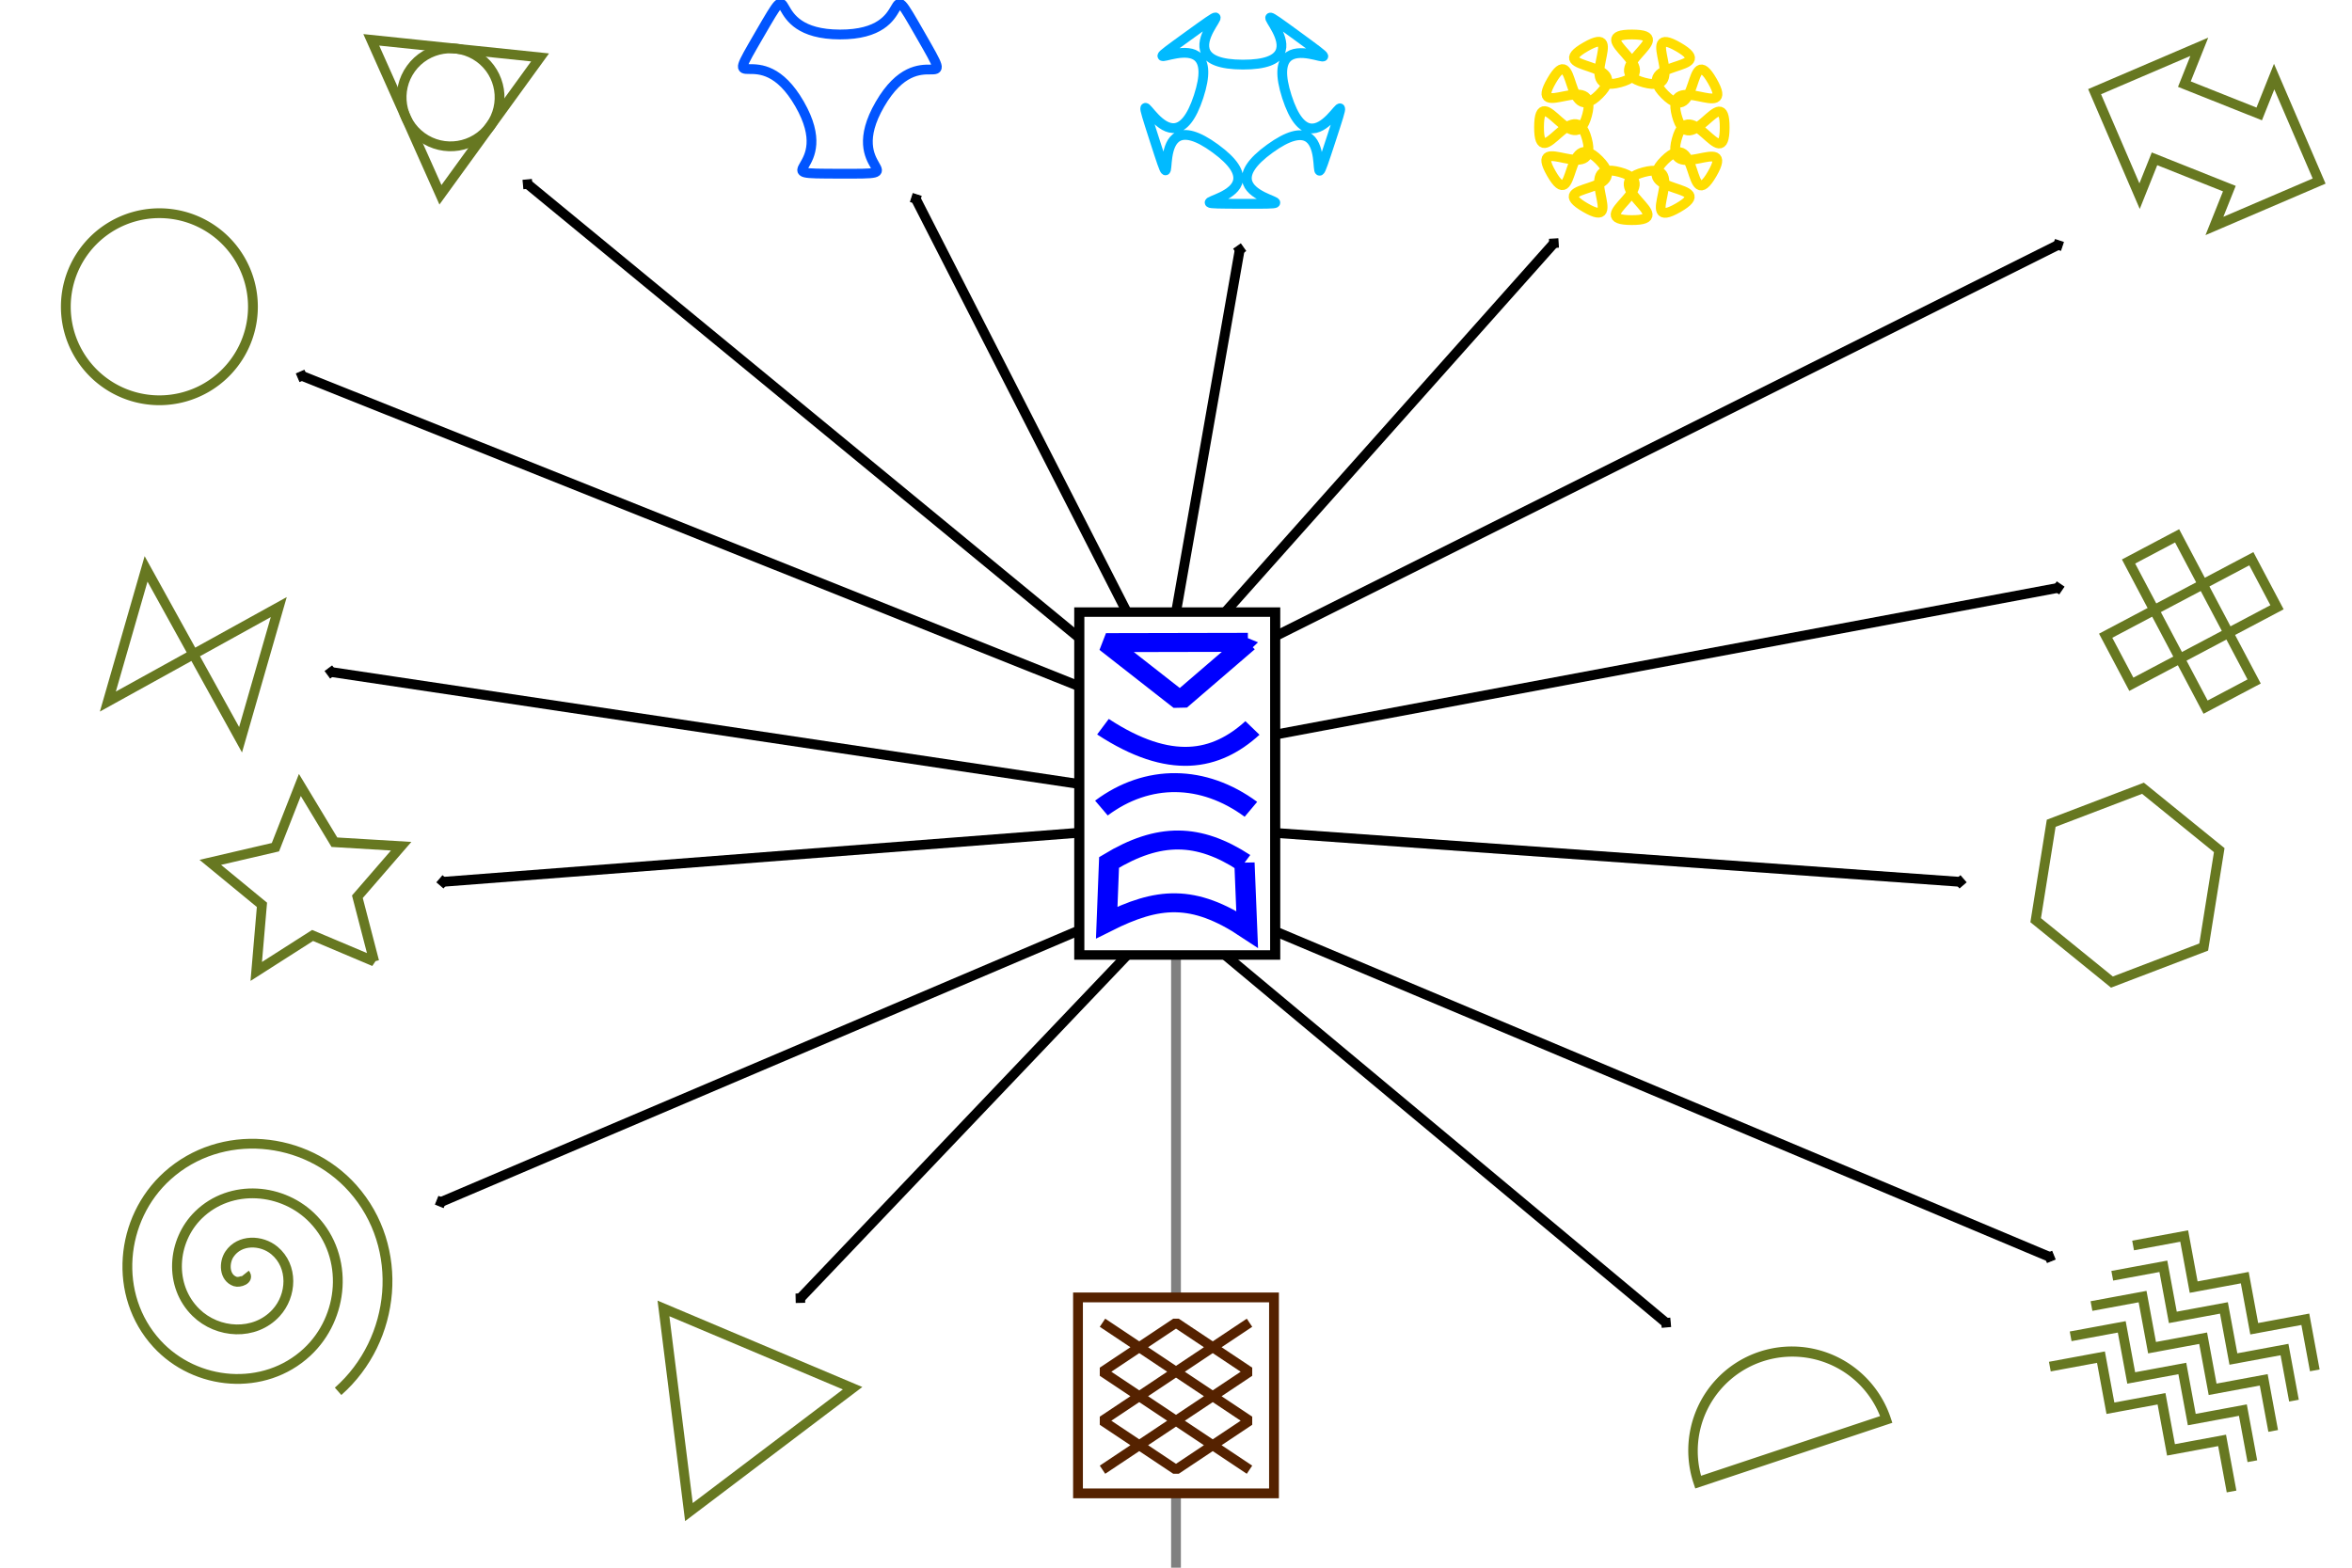 <?xml version="1.0" encoding="UTF-8" standalone="no"?>
<!-- Created with Inkscape (http://www.inkscape.org/) -->

<svg
   xmlns:dc="http://purl.org/dc/elements/1.1/"
   xmlns:cc="http://creativecommons.org/ns#"
   xmlns:rdf="http://www.w3.org/1999/02/22-rdf-syntax-ns#"
   xmlns:svg="http://www.w3.org/2000/svg"
   xmlns="http://www.w3.org/2000/svg"
   xmlns:sodipodi="http://sodipodi.sourceforge.net/DTD/sodipodi-0.dtd"
   xmlns:inkscape="http://www.inkscape.org/namespaces/inkscape"
   width="480"
   height="320"
   id="svg2"
   version="1.1"
   inkscape:version="0.47 r22583"
   sodipodi:docname="itnas069.svg"
   inkscape:export-xdpi="90"
   inkscape:export-ydpi="90"
   inkscape:export-filename="itnas069.png">
  <defs
     id="defs4">
    <marker
       inkscape:stockid="DiamondM"
       orient="auto"
       refY="0.0"
       refX="0.0"
       id="DiamondM"
       style="overflow:visible">
      <path
         id="path3941"
         d="M 0,-7.071 L -7.071,0 L 0,7.071 L 7.071,0 L 0,-7.071 z "
         style="fill-rule:evenodd;stroke:#000000;stroke-width:1.0pt;marker-start:none"
         transform="scale(0.4)" />
    </marker>
  </defs>
  <sodipodi:namedview
     id="base"
     pagecolor="#ffffff"
     bordercolor="#666666"
     borderopacity="1.0"
     inkscape:pageopacity="1"
     inkscape:pageshadow="2"
     inkscape:zoom="1"
     inkscape:cx="246.3418"
     inkscape:cy="178.97804"
     inkscape:document-units="px"
     inkscape:current-layer="layer1"
     showgrid="false"
     inkscape:snap-nodes="true"
     inkscape:snap-global="true"
     inkscape:snap-grids="true"
     showguides="true"
     inkscape:window-width="1280"
     inkscape:window-height="774"
     inkscape:window-x="-4"
     inkscape:window-y="-4"
     inkscape:window-maximized="1">
    <inkscape:grid
       empspacing="5"
       visible="true"
       enabled="true"
       snapvisiblegridlinesonly="true"
       type="xygrid"
       id="grid2816" />
  </sodipodi:namedview>
  <g
     inkscape:label="Layer 1"
     inkscape:groupmode="layer"
     id="layer1"
     transform="translate(0,0)">
    <path
       style="color:#000000;fill:none;stroke:#808080;stroke-width:2;stroke-linecap:butt;stroke-linejoin:miter;stroke-miterlimit:4;stroke-opacity:1;stroke-dasharray:none;stroke-dashoffset:0;marker:none;visibility:visible;display:inline;overflow:visible;enable-background:accumulate"
       d="m 240,305 0,70"
       id="path3658-7" />
    <path
       style="fill:none;stroke:#808080;stroke-width:2;stroke-linecap:butt;stroke-linejoin:miter;stroke-opacity:1;color:#000000;stroke-miterlimit:4;stroke-dasharray:none;stroke-dashoffset:0;marker:none;visibility:visible;display:inline;overflow:visible;enable-background:accumulate"
       d="m 240,195 0,70"
       id="path3658" />
    <g
       id="g3061"
       transform="matrix(1.047,0,0,0.98,-134.359,-244.07)">
      <g
         transform="matrix(0,1,-1,0,1184.628,249.448)"
         id="g2965-4">
        <path
           sodipodi:nodetypes="cccc"
           id="rect10452-0-5"
           d="m 133.393,813.061 c 0,0 0.063,27.659 0.063,27.659 l 12.075,-14.444 -12.139,-13.215 z"
           style="fill:none;stroke:#0000ff;stroke-width:3.949;stroke-linecap:butt;stroke-linejoin:bevel;stroke-miterlimit:4;stroke-opacity:1;stroke-dasharray:none" />
        <path
           style="fill:none;stroke:#0000ff;stroke-width:3.949;stroke-linecap:butt;stroke-linejoin:miter;stroke-miterlimit:4;stroke-opacity:1;stroke-dasharray:none"
           d="m 151.228,812.172 c 6.892,7.099 8.914,16.023 -0.263,29.139"
           id="rect10452-1-7-5"
           sodipodi:nodetypes="cc" />
        <path
           style="fill:none;stroke:#0000ff;stroke-width:3.949;stroke-linecap:butt;stroke-linejoin:miter;stroke-miterlimit:4;stroke-opacity:1;stroke-dasharray:none"
           d="m 168.172,812.471 c -7.298,9.267 -7.433,20.146 -0.263,29.139"
           id="rect10452-1-4-4-1"
           sodipodi:nodetypes="cc" />
        <path
           sodipodi:nodetypes="ccccc"
           d="m 179.311,813.728 13.844,-0.523 c -7.489,10.551 -6.729,17.422 -1.405,27.371 l -12.512,-0.455 c -6.32,-9.779 -6.161,-17.429 0.074,-26.393 z"
           style="fill:none;stroke:#0000ff;stroke-width:3.949;stroke-linecap:butt;stroke-linejoin:miter;stroke-miterlimit:4;stroke-opacity:1;stroke-dasharray:none"
           id="rect10452-1-8-0-7" />
      </g>
      <rect
         y="376.545"
         x="338.704"
         height="71.418"
         width="38.184"
         id="rect2850"
         style="color:#000000;fill:none;stroke:#000000;stroke-width:1.975;stroke-linecap:butt;stroke-linejoin:miter;stroke-miterlimit:4;stroke-opacity:1;stroke-dasharray:none;stroke-dashoffset:0;marker:none;visibility:visible;display:inline;overflow:visible;enable-background:accumulate" />
    </g>
    <rect
       style="color:#000000;fill:none;stroke:#552200;stroke-width:2;stroke-linecap:butt;stroke-linejoin:miter;stroke-miterlimit:4;stroke-opacity:1;stroke-dasharray:none;stroke-dashoffset:0;marker:none;visibility:visible;display:inline;overflow:visible;enable-background:accumulate"
       id="rect3325"
       width="40"
       height="40"
       x="220"
       y="264.832" />
    <path
       id="path4333-9-8-2"
       style="fill:none;stroke:#552200;stroke-width:2;stroke-linecap:butt;stroke-linejoin:bevel;stroke-miterlimit:4;stroke-opacity:1;stroke-dasharray:none"
       d="m 255,270 -15,10 15,10 -15,10 -15,-10 15,-10 -15,-10 m 30,30 -15,-10 15,-10 -15,-10 -15,10 15,10 -15,10"
       sodipodi:nodetypes="cccccccccccccc" />
    <path
       style="fill:none;stroke:#000000;stroke-width:2;stroke-linecap:butt;stroke-linejoin:miter;stroke-opacity:1;stroke-miterlimit:4;stroke-dasharray:none;marker-end:url(#DiamondM)"
       d="M 220,190 90.004,245.352"
       id="path3690"
       sodipodi:nodetypes="cc" />
    <path
       style="fill:none;stroke:#000000;stroke-width:2;stroke-linecap:butt;stroke-linejoin:miter;stroke-opacity:1;stroke-miterlimit:4;stroke-dasharray:none;marker-end:url(#DiamondM)"
       d="M 220,130 107.681,37.577"
       id="path3692"
       sodipodi:nodetypes="cc" />
    <path
       style="fill:none;stroke:#000000;stroke-width:2;stroke-linecap:butt;stroke-linejoin:miter;stroke-opacity:1;stroke-miterlimit:4;stroke-dasharray:none;marker-end:url(#DiamondM)"
       d="M 260,130 420,50"
       id="path3694"
       sodipodi:nodetypes="cc" />
    <path
       style="fill:none;stroke:#000000;stroke-width:2;stroke-linecap:butt;stroke-linejoin:miter;stroke-opacity:1;stroke-miterlimit:4;stroke-dasharray:none;marker-end:url(#DiamondM)"
       d="M 260,150 420,120"
       id="path3696"
       sodipodi:nodetypes="cc" />
    <path
       style="fill:none;stroke:#000000;stroke-width:2;stroke-linecap:butt;stroke-linejoin:miter;stroke-opacity:1;stroke-miterlimit:4;stroke-dasharray:none;marker-end:url(#DiamondM)"
       d="m 260,190 158.281,66.565"
       id="path3698"
       sodipodi:nodetypes="cc" />
    <path
       style="fill:none;stroke:#000000;stroke-width:2;stroke-linecap:butt;stroke-linejoin:miter;stroke-opacity:1;stroke-miterlimit:4;stroke-dasharray:none;marker-end:url(#DiamondM)"
       d="m 260,170 140,10"
       id="path3700"
       sodipodi:nodetypes="cc" />
    <path
       style="fill:none;stroke:#000000;stroke-width:2;stroke-linecap:butt;stroke-linejoin:miter;stroke-opacity:1;stroke-miterlimit:4;stroke-dasharray:none;marker-end:url(#DiamondM)"
       d="M 220,170 90.406,180"
       id="path3702"
       sodipodi:nodetypes="cc" />
    <path
       style="fill:none;stroke:#000000;stroke-width:2;stroke-linecap:butt;stroke-linejoin:miter;stroke-opacity:1;stroke-miterlimit:4;stroke-dasharray:none;marker-end:url(#DiamondM)"
       d="M 220,160 67.577,137.172"
       id="path3704"
       sodipodi:nodetypes="cc" />
    <path
       style="fill:none;stroke:#000000;stroke-width:2;stroke-linecap:butt;stroke-linejoin:miter;stroke-opacity:1;stroke-miterlimit:4;stroke-dasharray:none;marker-end:url(#DiamondM)"
       d="M 220,140 61.627,76.728"
       id="path3706"
       sodipodi:nodetypes="cc" />
    <path
       style="fill:none;stroke:#000000;stroke-width:2;stroke-linecap:butt;stroke-linejoin:miter;stroke-opacity:1;stroke-miterlimit:4;stroke-dasharray:none;marker-end:url(#DiamondM)"
       d="M 230,125 186.899,40.607"
       id="path3708"
       sodipodi:nodetypes="cc" />
    <path
       style="fill:none;stroke:#000000;stroke-width:2;stroke-linecap:butt;stroke-linejoin:miter;stroke-opacity:1;stroke-miterlimit:4;stroke-dasharray:none;marker-end:url(#DiamondM)"
       d="M 240,125 253,51"
       id="path3710"
       sodipodi:nodetypes="cc" />
    <path
       style="fill:none;stroke:#000000;stroke-width:2;stroke-linecap:butt;stroke-linejoin:miter;stroke-opacity:1;stroke-miterlimit:4;stroke-dasharray:none;marker-end:url(#DiamondM)"
       d="M 250,125 317.13,49.648"
       id="path3712"
       sodipodi:nodetypes="cc" />
    <path
       style="fill:none;stroke:#000000;stroke-width:2;stroke-linecap:butt;stroke-linejoin:miter;stroke-opacity:1;stroke-miterlimit:4;stroke-dasharray:none;marker-end:url(#DiamondM)"
       d="m 230,195 -66.665,69.988"
       id="path3714"
       sodipodi:nodetypes="cc" />
    <path
       style="fill:none;stroke:#000000;stroke-width:2;stroke-linecap:butt;stroke-linejoin:miter;stroke-opacity:1;stroke-miterlimit:4;stroke-dasharray:none;marker-end:url(#DiamondM)"
       d="M 250,194.938 340,270"
       id="path3716"
       sodipodi:nodetypes="cc" />
    <path
       sodipodi:type="star"
       style="color:#000000;fill:none;stroke:#677821;stroke-width:2;stroke-linecap:butt;stroke-linejoin:miter;stroke-miterlimit:4;stroke-opacity:1;stroke-dasharray:none;stroke-dashoffset:0;marker:none;visibility:visible;display:inline;overflow:visible;enable-background:accumulate"
       id="path3718"
       sodipodi:sides="5"
       sodipodi:cx="70"
       sodipodi:cy="180"
       sodipodi:r1="20.551735"
       sodipodi:r2="10.275868"
       sodipodi:arg1="0.85808005"
       sodipodi:arg2="1.4863986"
       inkscape:flatsided="false"
       inkscape:rounded="0"
       inkscape:randomized="0"
       d="m 83.439,195.549 -12.572,-5.31 -11.502,7.347 1.165,-13.598 -10.541,-8.669 13.292,-3.094 4.987,-12.704 7.05,11.686 13.623,0.817 -8.935,10.316 3.433,13.209 z"
       transform="translate(-7.071,0.707)" />
    <path
       sodipodi:type="star"
       style="color:#000000;fill:none;stroke:#677821;stroke-width:1.787;stroke-linecap:butt;stroke-linejoin:miter;stroke-miterlimit:4;stroke-opacity:1;stroke-dasharray:none;stroke-dashoffset:0;marker:none;visibility:visible;display:inline;overflow:visible;enable-background:accumulate"
       id="path3720"
       sodipodi:sides="6"
       sodipodi:cx="324.56201"
       sodipodi:cy="20.186726"
       sodipodi:r1="17.902514"
       sodipodi:r2="8.9512577"
       sodipodi:arg1="1.7294516"
       sodipodi:arg2="2.2530504"
       inkscape:flatsided="true"
       inkscape:rounded="0"
       inkscape:randomized="0"
       d="M 321.734,37.864 307.838,26.576 310.667,8.898 327.39,2.509 341.286,13.797 338.457,31.475 321.734,37.864 z"
       transform="matrix(1.12,0,0,1.119,70.665,158.093)" />
    <path
       sodipodi:type="star"
       style="fill:none;stroke:#ffde01;stroke-width:10.85;stroke-linecap:butt;stroke-linejoin:bevel;stroke-miterlimit:4;stroke-opacity:1;stroke-dasharray:none"
       id="path10549"
       sodipodi:sides="12"
       sodipodi:cx="40"
       sodipodi:cy="132"
       sodipodi:r1="102.95278"
       sodipodi:r2="51.476391"
       sodipodi:arg1="1.5732065"
       sodipodi:arg2="1.8350059"
       inkscape:flatsided="false"
       inkscape:rounded="1"
       inkscape:randomized="0"
       d="M 39.752,234.952 C -15.12,234.82 79.525,196.02 26.557,181.69 -26.411,167.36 35.763,248.586 -11.691,221.035 -59.146,193.485 42.22,207.206 3.513,168.311 -35.194,129.417 -21.962,230.848 -49.284,183.261 -76.605,135.674 4.32,198.24 -9.754,145.203 -23.829,92.166 -63.085,186.624 -62.952,131.752 -62.82,76.88 -24.02,171.525 -9.69,118.557 4.64,65.589 -76.586,127.763 -49.035,80.309 -21.485,32.854 -35.206,134.22 3.689,95.513 42.583,56.806 -58.848,70.038 -11.261,42.716 36.326,15.395 -26.24,96.32 26.797,82.246 79.834,68.171 -14.624,28.915 40.248,29.048 95.12,29.18 0.475,67.98 53.443,82.31 106.411,96.64 44.237,15.414 91.691,42.965 139.146,70.515 37.78,56.794 76.487,95.689 115.194,134.583 101.962,33.152 129.284,80.739 156.605,128.326 75.68,65.76 89.754,118.797 c 14.074,53.037 53.33,-41.421 53.198,13.451 -0.132,54.872 -38.933,-39.774 -53.262,13.195 -14.33,52.968 66.896,-9.206 39.345,38.248 -27.551,47.455 -13.83,-53.911 -52.724,-15.204 -38.894,38.707 62.537,25.475 14.95,52.797 -47.587,27.322 14.979,-53.603 -38.058,-39.529 -53.037,14.074 41.421,53.33 -13.451,53.198 z"
       transform="matrix(0.184,0,0,0.184,325.672,1.697)" />
    <path
       sodipodi:type="star"
       style="fill:none;stroke:#0155ff;stroke-width:10.85;stroke-linecap:butt;stroke-linejoin:bevel;stroke-miterlimit:4;stroke-opacity:1;stroke-dasharray:none"
       id="path10549-5"
       sodipodi:sides="3"
       sodipodi:cx="40"
       sodipodi:cy="132"
       sodipodi:r1="102.95278"
       sodipodi:r2="51.476391"
       sodipodi:arg1="1.5732065"
       sodipodi:arg2="2.6204041"
       inkscape:flatsided="false"
       inkscape:rounded="1"
       inkscape:randomized="0"
       d="m 39.752,234.952 c -89.159,-0.215 0,0 -44.394,-77.322 -44.394,-77.322 -89.159,-0.215 -44.394,-77.322 44.766,-77.107 0,0 89.159,0.215 89.159,0.215 44.766,-77.107 89.159,0.215 44.394,77.322 0,0 -44.766,77.107 -44.766,77.107 44.394,77.322 -44.766,77.107 z"
       transform="matrix(0.184,0,0,0.184,164.034,-7.776)" />
    <path
       sodipodi:type="star"
       style="fill:none;stroke:#01baff;stroke-width:10.85;stroke-linecap:butt;stroke-linejoin:bevel;stroke-miterlimit:4;stroke-opacity:1;stroke-dasharray:none"
       id="path10549-5-8"
       sodipodi:sides="5"
       sodipodi:cx="40"
       sodipodi:cy="132"
       sodipodi:r1="102.95278"
       sodipodi:r2="51.476391"
       sodipodi:arg1="1.5732065"
       sodipodi:arg2="2.201525"
       inkscape:flatsided="false"
       inkscape:rounded="1.5"
       inkscape:randomized="0"
       d="M 39.752,234.952 C -62.799,234.705 92.463,234.05 9.643,173.572 -73.177,113.094 -26.535,261.186 -57.99,163.578 -89.445,65.97 -40.843,213.43 -8.918,115.975 23.007,18.52 -103.424,108.642 -20.313,48.564 62.797,-11.514 -62.427,80.277 40.124,80.524 142.675,80.771 17.895,-11.622 100.715,48.856 183.535,109.333 57.54,18.603 88.995,116.211 c 31.455,97.608 80.767,-49.616 48.842,47.839 -31.925,97.455 15.43,-50.41 -67.68,9.668 -83.111,60.078 72.146,61.482 -30.405,61.234 z"
       transform="matrix(0.184,0,0,0.184,246.255,-1.628)" />
    <path
       sodipodi:type="arc"
       style="color:#000000;fill:none;stroke:#677821;stroke-width:2;stroke-linecap:butt;stroke-linejoin:miter;stroke-miterlimit:4;stroke-opacity:1;stroke-dasharray:none;stroke-dashoffset:0;marker:none;visibility:visible;display:inline;overflow:visible;enable-background:accumulate"
       id="path3739"
       sodipodi:cx="39.59798"
       sodipodi:cy="69.684196"
       sodipodi:rx="19.091883"
       sodipodi:ry="19.091883"
       d="m 58.69,69.684 a 19.092,19.092 0 1 1 -38.184,0 19.092,19.092 0 1 1 38.184,0 z"
       transform="translate(-7.071,-7.071)" />
    <g
       id="g3783"
       transform="matrix(0.991,-0.524,0.524,0.991,-59.283,236.166)"
       style="stroke-width:2;stroke-miterlimit:4;stroke-dasharray:none;stroke:#677821;stroke-opacity:1">
      <rect
         y="110"
         x="440"
         height="30"
         width="10"
         id="rect3760"
         style="color:#000000;fill:none;stroke:#677821;stroke-width:1.785;stroke-linecap:butt;stroke-linejoin:miter;stroke-miterlimit:4;stroke-opacity:1;stroke-dasharray:none;stroke-dashoffset:0;marker:none;visibility:visible;display:inline;overflow:visible;enable-background:accumulate" />
      <rect
         y="120"
         x="430"
         height="10"
         width="30"
         id="rect3762"
         style="color:#000000;fill:none;stroke:#677821;stroke-width:1.785;stroke-linecap:butt;stroke-linejoin:miter;stroke-miterlimit:4;stroke-opacity:1;stroke-dasharray:none;stroke-dashoffset:0;marker:none;visibility:visible;display:inline;overflow:visible;enable-background:accumulate" />
    </g>
    <path
       sodipodi:type="star"
       style="color:#000000;fill:none;stroke:#677821;stroke-width:2;stroke-linecap:butt;stroke-linejoin:miter;stroke-miterlimit:4;stroke-opacity:1;stroke-dasharray:none;stroke-dashoffset:0;marker:none;visibility:visible;display:inline;overflow:visible;enable-background:accumulate"
       id="path3764"
       sodipodi:sides="3"
       sodipodi:cx="150"
       sodipodi:cy="280"
       sodipodi:r1="24.186773"
       sodipodi:r2="14.142136"
       sodipodi:arg1="-0.124355"
       sodipodi:arg2="0.9228425"
       inkscape:flatsided="true"
       inkscape:rounded="0"
       inkscape:randomized="0"
       d="M 174,277 140.598,302.285 135.402,260.715 174,277 z"
       transform="translate(-3.038832e-8,6.364)" />
    <path
       sodipodi:type="arc"
       style="color:#000000;fill:none;stroke:#677821;stroke-width:2.359;stroke-linecap:butt;stroke-linejoin:miter;stroke-miterlimit:4;stroke-opacity:1;stroke-dasharray:none;stroke-dashoffset:0;marker:none;visibility:visible;display:inline;overflow:visible;enable-background:accumulate"
       id="path10521-4"
       sodipodi:cx="89.272232"
       sodipodi:cy="73.573288"
       sodipodi:rx="24.902489"
       sodipodi:ry="22.902489"
       d="m 114.175,73.573 a 24.902,22.902 0 1 1 -49.805,-1e-6 l 24.902,1e-6 z"
       transform="matrix(-0.771,0.257,-0.28,-0.839,455.184,334.922)"
       sodipodi:start="0"
       sodipodi:end="3.1415927" />
    <path
       sodipodi:type="spiral"
       style="fill:none;stroke:#677821;stroke-width:2;stroke-linecap:butt;stroke-linejoin:miter;stroke-miterlimit:4;stroke-opacity:1;stroke-dasharray:none"
       id="path3775"
       sodipodi:cx="62.5"
       sodipodi:cy="257.5"
       sodipodi:expansion="1"
       sodipodi:revolution="3"
       sodipodi:radius="30.610456"
       sodipodi:argument="-17.948399"
       sodipodi:t0="0"
       d="m 62.5,257.5 c 0.953,1.203 -1.152,1.878 -2,1.583 -2.298,-0.798 -2.326,-3.863 -1.167,-5.583 2.073,-3.077 6.513,-2.949 9.167,-0.75 3.894,3.227 3.595,9.201 0.333,12.75 -4.348,4.73 -11.902,4.252 -16.333,-0.083 -5.576,-5.456 -4.914,-14.61 0.5,-19.917 6.557,-6.427 17.322,-5.579 23.5,0.917 7.281,7.655 6.246,20.036 -1.333,27.083 -8.751,8.137 -22.751,6.915 -30.667,-1.75 -8.994,-9.845 -7.584,-25.468 2.167,-34.25 10.939,-9.853 28.185,-8.254 37.833,2.583 10.712,12.031 8.924,30.903 -3,41.417"
       transform="translate(-12.5,2.5)" />
    <path
       style="fill:none;stroke:#677821;stroke-width:2;stroke-linecap:butt;stroke-linejoin:miter;stroke-miterlimit:4;stroke-opacity:1;stroke-dasharray:none"
       d="m 448.838,9.55 -21.369,9.162 9.18,21.329 3.047,-7.623 15.274,6.083 -3.047,7.623 21.369,-9.162 -9.18,-21.329 -3.047,7.623 -15.274,-6.083 3.047,-7.623 z"
       id="path3781" />
    <path
       style="fill:none;stroke:#677821;stroke-width:2;stroke-linecap:butt;stroke-linejoin:miter;stroke-miterlimit:4;stroke-opacity:1;stroke-dasharray:none"
       d="M 29.81,116.121 22.012,143.203 56.891,123.919 49.094,151 29.81,116.121 z"
       id="path3795" />
    <g
       id="g3827"
       transform="matrix(1.619,1.174,-1.174,1.619,2.109,-94.689)"
       style="stroke:#677821;stroke-opacity:1">
      <path
         d="m 75,20 c 0,2.761 -2.239,5 -5,5 -2.761,0 -5,-2.239 -5,-5 0,-2.761 2.239,-5 5,-5 2.761,0 5,2.239 5,5 z"
         sodipodi:ry="5"
         sodipodi:rx="5"
         sodipodi:cy="20"
         sodipodi:cx="70"
         id="path3797"
         style="color:#000000;fill:none;stroke:#677821;stroke-width:1;stroke-linecap:butt;stroke-linejoin:miter;stroke-miterlimit:4;stroke-opacity:1;stroke-dasharray:none;stroke-dashoffset:0;marker:none;visibility:visible;display:inline;overflow:visible;enable-background:accumulate"
         sodipodi:type="arc" />
      <path
         d="M 60,20 75,11.34 75,28.66 60,20 z"
         inkscape:randomized="0"
         inkscape:rounded="0"
         inkscape:flatsided="true"
         sodipodi:arg2="4.1887902"
         sodipodi:arg1="3.1415927"
         sodipodi:r2="5"
         sodipodi:r1="10"
         sodipodi:cy="20"
         sodipodi:cx="70"
         sodipodi:sides="3"
         id="path3825"
         style="color:#000000;fill:none;stroke:#677821;stroke-width:1;stroke-linecap:butt;stroke-linejoin:miter;stroke-miterlimit:4;stroke-opacity:1;stroke-dasharray:none;stroke-dashoffset:0;marker:none;visibility:visible;display:inline;overflow:visible;enable-background:accumulate"
         sodipodi:type="star" />
    </g>
    <path
       id="path3843"
       style="fill:none;stroke:#677821;stroke-width:2;stroke-linecap:butt;stroke-linejoin:miter;stroke-miterlimit:4;stroke-opacity:1;stroke-dasharray:none"
       d="m 418.337,278.956 10.429,-1.932 1.932,10.429 10.429,-1.932 1.932,10.429 10.429,-1.932 1.932,10.429 m -28.587,-37.852 10.429,-1.932 1.932,10.429 10.429,-1.932 1.932,10.429 10.429,-1.932 1.932,10.429 m -41.333,-19.31 10.429,-1.932 1.932,10.429 10.429,-1.932 1.932,10.429 10.429,-1.932 1.932,10.429 m -24.339,-44.033 10.429,-1.932 1.932,10.429 10.429,-1.932 1.932,10.429 10.429,-1.932 1.932,10.429 m -41.333,-19.31 10.429,-1.932 1.932,10.429 10.429,-1.932 1.932,10.429 10.429,-1.932 1.932,10.429" />
  </g>
</svg>
